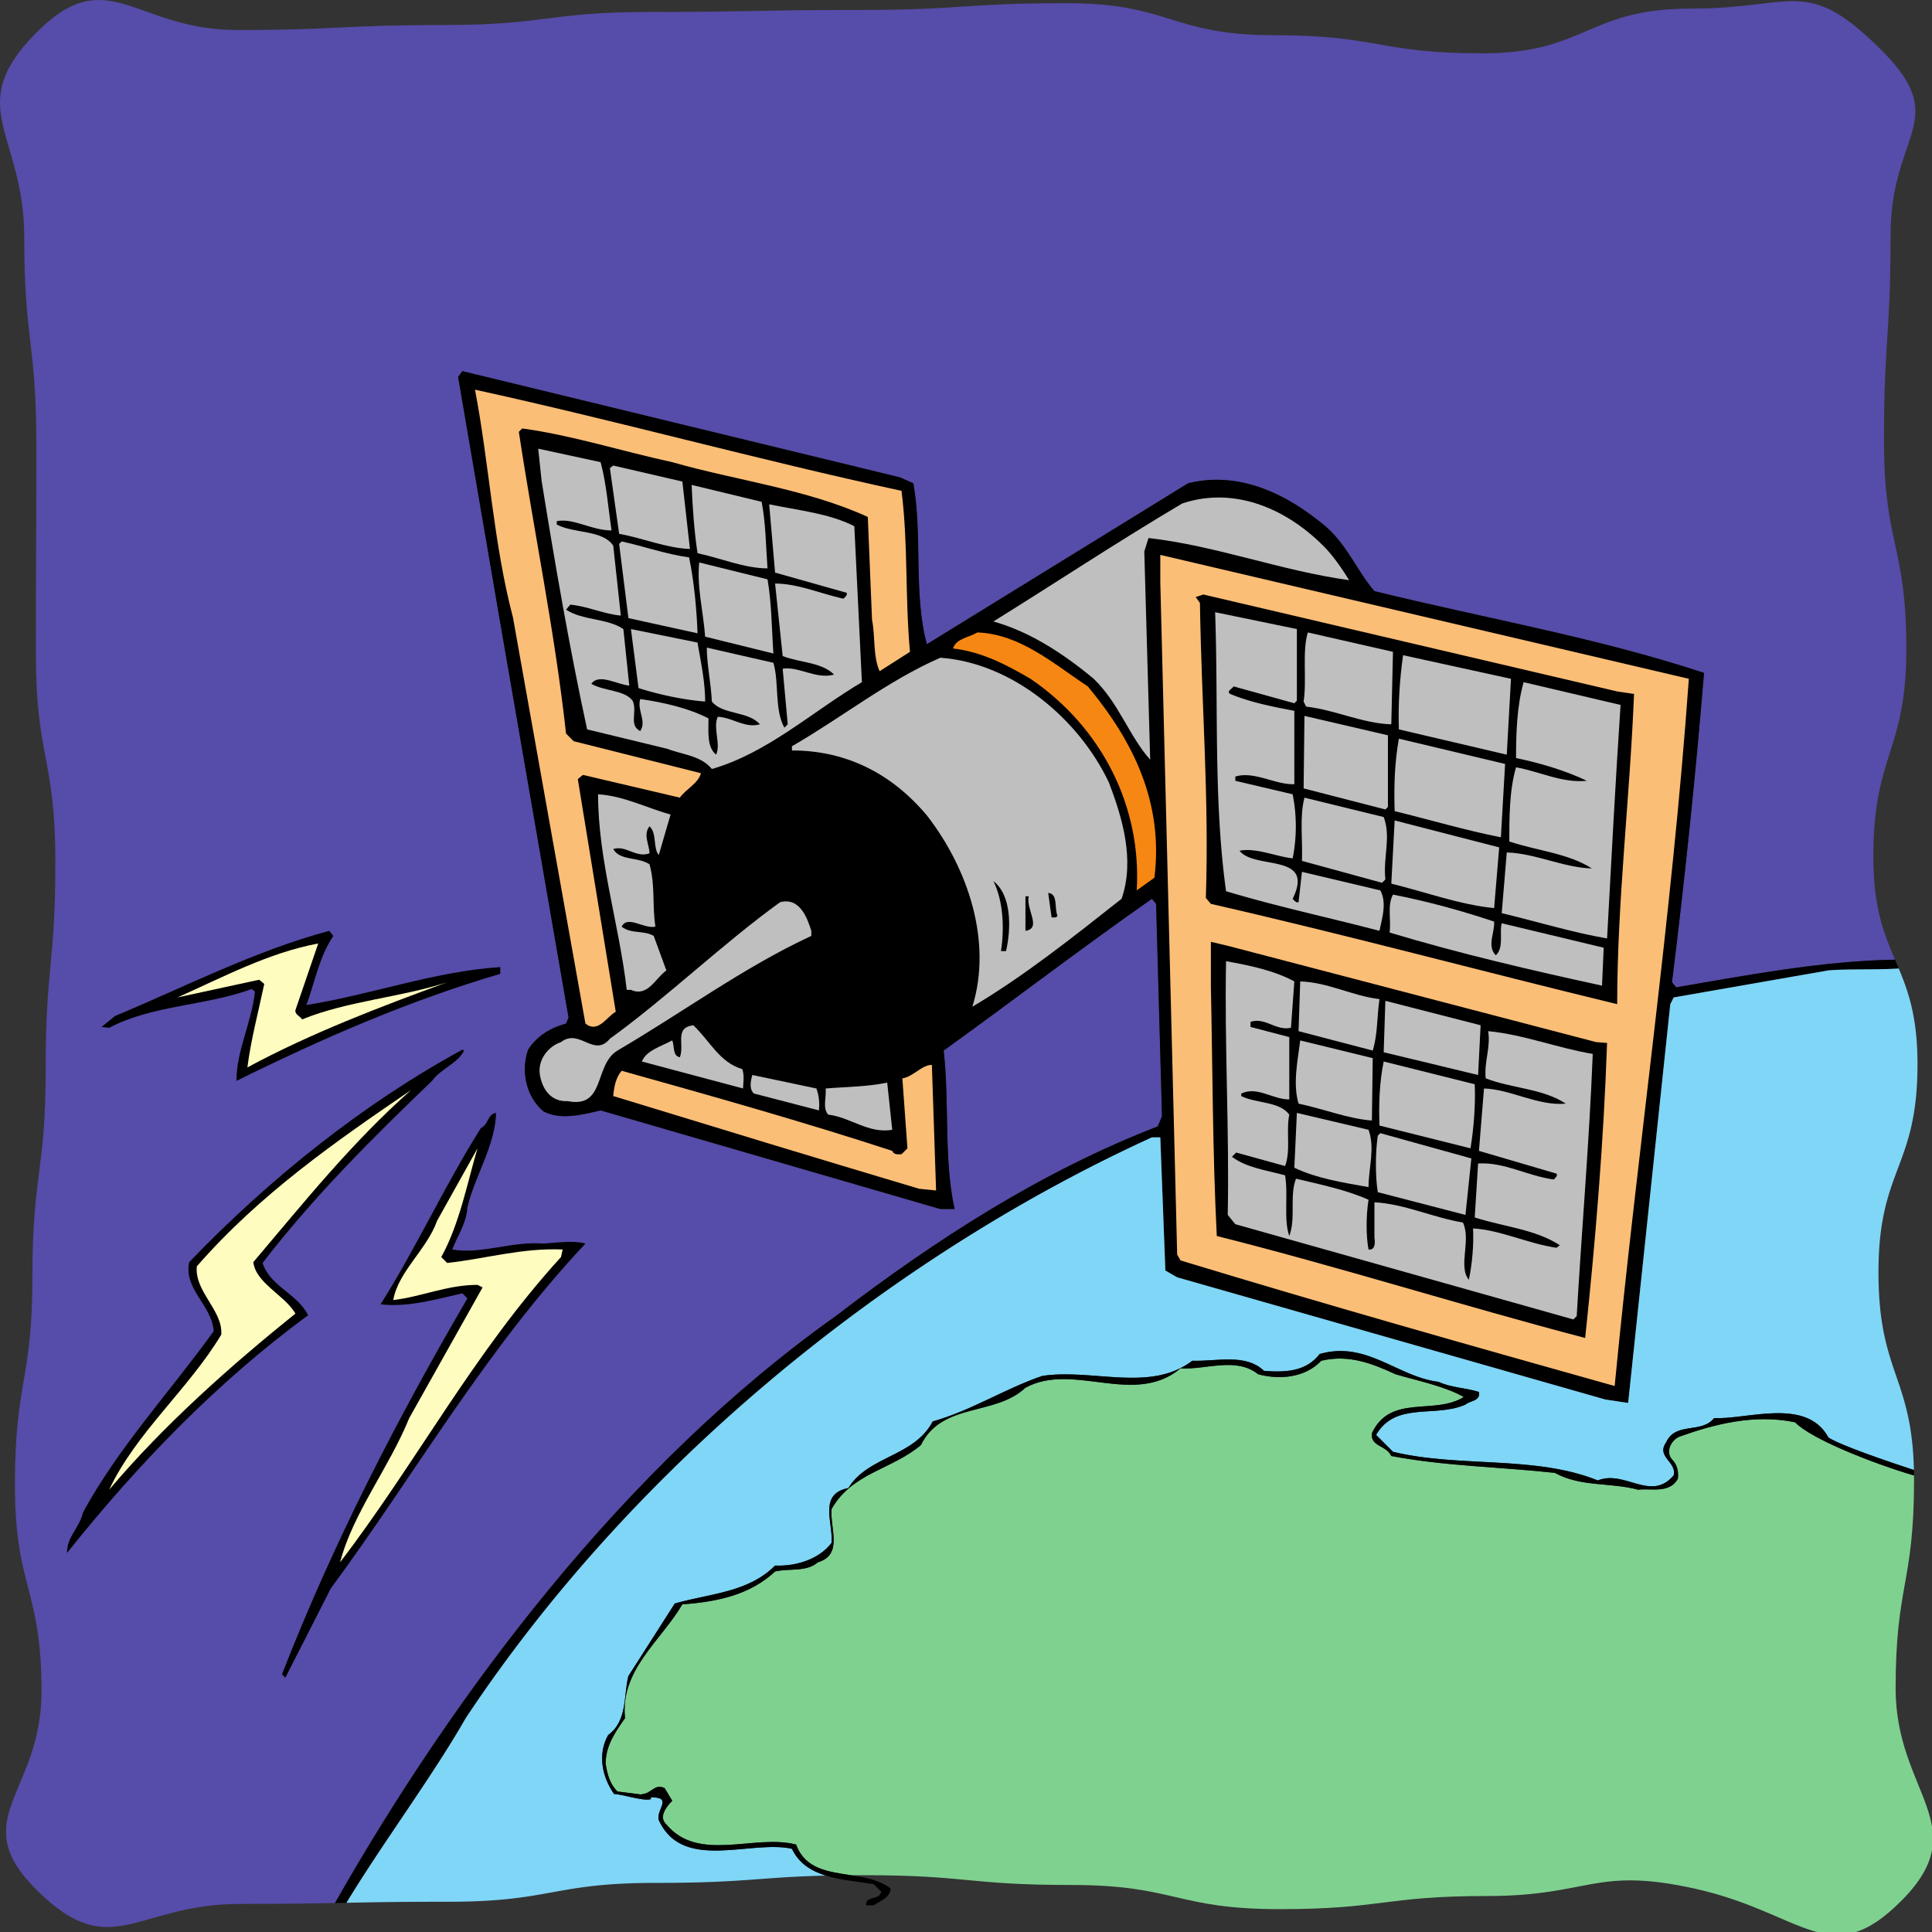 <svg xmlns="http://www.w3.org/2000/svg" width="422.46" height="422.535"><rect width="100%" height="100%" fill="#333333" stroke="none"/><defs><clipPath id="a"><path d="M131 297h290.89v125.531H131Zm0 0"/></clipPath></defs><path fill="#564ca9" d="M182.757 287.778c22.117-16.957 45.156-31.703 70.41-41.473l.922-2.211-1.29-46.45-.921-1.105c-15.3 10.692-30.414 22.305-45.531 33.18 1.293 11.426 0 24.145 2.398 34.652h-3.133l-74.281-21.566c-3.871.922-8.848 2.21-12.535.184-3.688-3.133-4.977-8.664-3.32-13.457 2.03-3.133 4.98-4.793 8.296-5.715l.555-1.29-15.117-87.367-9.031-52.718.922-1.29 95.664 23.223 2.949 1.293c2.027 11.242 0 24.328 2.95 35.203l57.14-35.203c11.242-2.765 21.75 2.395 30.226 9.582 4.61 4.059 6.82 9.77 10.508 14.012 23.961 5.898 48.66 10.137 72.07 17.879-1.843 22.488-4.238 45.344-7.004 67.644l.918 1.11c14.348-2.45 31.774-5.809 47.856-6.047-2.387-5.602-4.742-11.266-4.742-22.465 0-22.773 7.215-22.773 7.215-45.543 0-22.691-4.891-22.691-4.891-45.379 0-22.59 1.445-22.59 1.445-45.183 0-22.403 13.625-24.926-2.332-40.653-16.183-15.957-18.629-8.738-41.355-8.738-22.781 0-22.781 9.773-45.563 9.773-22.734 0-22.734-3.957-45.468-3.957-22.727 0-22.727-7.007-45.454-7.007-22.671 0-22.671 1.484-45.343 1.484-22.77 0-22.77.434-45.543.434-22.688 0-22.688 2.859-45.375 2.859-22.594 0-22.594 1.09-45.184 1.09-22.406 0-28.258-15.235-43.984.719-15.957 16.183-2.5 21.914-2.5 44.64 0 22.781 2.648 22.781 2.648 45.563 0 22.734-.105 22.734-.105 45.468 0 22.727 4.257 22.727 4.257 45.454 0 22.671-2.117 22.671-2.117 45.343 0 22.77-2.906 22.77-2.906 45.543 0 22.688-3.82 22.688-3.82 45.375 0 22.594 5.82 22.594 5.82 45.184 0 22.406-16.86 27.863-.902 43.594 16.183 15.953 21.527 2.875 44.25 2.875 10.09 0 15.71-.094 20.82-.196 26.277-46.203 63.45-95.652 109.508-128.347"/><path d="M251.878 248.703h1.84l1.11 29.122 2.577 1.476 93.637 26.727 4.977.738 9.214-87.188.739-1.472 33.73-5.899c3.945-.382 10.297-.097 15.488-.43-.27-.648-.543-1.288-.812-1.93-16.082.24-33.508 3.599-47.856 6.048l-.918-1.11c2.766-22.3 5.16-45.156 7.004-67.644-23.41-7.742-48.109-11.98-72.07-17.879-3.687-4.242-5.898-9.953-10.508-14.012-8.476-7.187-18.984-12.347-30.226-9.582l-57.14 35.203c-2.95-10.875-.923-23.96-2.95-35.203l-2.95-1.293-95.663-23.222-.922 1.289 9.03 52.718 15.118 87.368-.555 1.289c-3.316.922-6.265 2.582-8.296 5.715-1.657 4.793-.368 10.324 3.32 13.457 3.687 2.027 8.664.738 12.535-.184l74.281 21.566h3.133c-2.398-10.507-1.105-23.226-2.398-34.652 15.117-10.875 30.23-22.488 45.53-33.18l.923 1.106 1.289 46.449-.922 2.211c-25.254 9.77-48.293 24.516-70.41 41.473-46.059 32.695-83.23 82.144-109.508 128.347.848-.02 1.676-.035 2.512-.05 7.879-13.016 18.761-27.57 26.078-40.376 36.68-55.296 92.715-100.824 150.039-126.996"/><path fill="#fbbe76" d="M197.132 107.328c1.476 11.793.738 22.856 1.844 35.204l-6.637 4.238c-1.473-3.317-.922-7.555-1.656-11.242l-.922-22.489c-13.274-6.082-28.57-7.925-42.766-11.98-11.058-2.395-21.933-5.899-32.808-7.371l-.735.738c3.317 21.934 7.926 44.05 10.32 65.984l1.66 1.66 27.833 7.005c-.555 2.21-3.317 3.503-4.61 5.343-7.004-1.656-14.191-3.316-21.195-4.976l-1.11.922 8.297 50.875c-2.027 1.105-3.87 4.793-6.636 2.578l-15.852-88.84c-4.238-16.04-5.16-33.363-8.293-49.77 31.149 6.82 61.746 15.301 93.266 22.121"/><path fill="#bfbfbf" d="M131.331 101.059c1.29 4.793 1.656 9.953 2.395 14.93-4.426 0-8.293-2.762-11.98-2.028v.739c3.87 2.027 9.952 1.105 12.347 4.609l1.66 15.297c-3.871-.367-7.188-2.028-11.059-2.395l-.922 1.106c3.688 2.394 9.032 1.843 12.536 4.238l1.289 12.352c-2.582-.184-6.637-2.766-8.297-.372 2.953 1.66 7.191 1.293 9.035 3.688 1.105 2.394-.922 5.344 1.656 6.637 1.477-2.215-.734-4.426 0-7.004 5.164.734 10.692 2.027 14.93 4.238 0 2.95-.367 6.266 1.66 7.926 1.106-2.211-.738-5.899.371-8.293 3.317.183 5.895 2.578 9.215 1.656-2.582-2.95-8.11-2.027-10.508-4.976-.183-4.055-1.105-8.11-1.105-11.797l14.562 3.32c1.29 4.422.184 10.137 2.395 14.191l.738-.738-1.105-12.164c3.5-.555 7.37 2.395 11.242 1.29-2.766-2.767-7.555-2.579-11.242-4.056l-1.66-15.851c4.976 0 9.953 2.21 14.93 3.316.37-.367.92-.734.737-1.289l-15.668-4.422-1.289-14.93c6.266 1.29 13.27 2.028 18.618 4.79l1.656 34.101c-10.875 6.45-20.64 15.485-32.809 18.985-2.394-2.95-6.45-3.133-9.77-4.422l-17.507-4.242c-3.871-17.88-7.004-36.125-9.957-54.375l-.735-7.004 13.641 2.949"/><path fill="#bfbfbf" d="M150.866 120.043c-5.16-.183-10.32-2.394-15.48-3.316l-2.028-14.375.735-.555 15.117 3.504 1.656 14.742m15.668-10.32c.922 4.61.922 9.586 1.293 14.562-4.98 0-10.14-2.214-15.3-3.32-.739-4.789-1.106-10.32-1.29-14.93l15.297 3.688m128.473 17.141c-14.746-2.028-29.121-7.555-43.867-9.215l-.922 2.949 1.289 45.527c-4.61-5.16-6.82-12.347-12.348-17.695-6.637-5.527-14.012-10.32-21.937-12.535 13.64-8.477 27.28-17.508 41.289-25.805 11.613-3.867 23.226 1.293 31.52 9.953 1.843 2.028 3.503 4.426 4.976 6.82m-144.324-4.976c1.105 5.348 1.66 11.43 1.843 16.59l-15.113-3.317-2.027-16.222.55-.551c4.977 1.105 9.586 2.766 14.747 3.5"/><path fill="#fbbe76" d="M369.288 148.43c-3.684 51.98-11.242 103.039-16.219 154.648-31.52-8.847-63.406-17.878-94.925-27.464l-.739-1.29-3.687-147.09v-5.898l115.57 27.094"/><path fill="#bfbfbf" d="M167.827 126.68c.918 5.16.918 11.059 1.29 16.223l-14.93-3.688c-.372-5.348-1.844-10.875-1.293-16.223l14.933 3.688"/><path d="M357.308 151.746c-.922 22.86-3.684 45.348-3.684 67.832-29.676-7.187-58.984-15.113-88.844-21.933l-1.105-1.29c.734-21.937-.922-41.655-1.293-64.515l-.922-1.289 1.66-.555 90.504 21.2 3.684.55"/><path fill="#bfbfbf" d="m283.581 153.223-.555.555-13.27-3.688c-.37.555-1.66 1.106-.737 1.656 4.421 1.844 9.214 2.766 14.007 3.688v16.039c-4.054.184-8.847-2.95-12.902-1.66v.922l12.535 2.949a35.82 35.82 0 0 1 0 14.008c-3.504-.367-8.11-2.399-11.613-1.66 3.316 4.242 16.59.37 11.613 10.507.367.368.735.922 1.29.739l.738-6.637 17.14 4.055c1.477 2.765.371 6.082-.183 8.847-11.247-2.949-22.489-5.343-33.547-8.664-2.766-19.906-1.66-41.101-2.395-61.012l17.879 3.688v15.668m-131.055-12.719c.739 4.426 1.66 8.48 1.66 12.903-4.609-.368-9.953-1.473-14.562-2.95l-1.66-12.902 14.562 2.95"/><path fill="#f68712" d="M237.866 150.09c9.957 11.98 16.59 25.438 14.563 41.84l-3.871 2.766c1.105-18.246-7.555-35.575-23.223-46.266-5.348-3.133-10.691-5.898-16.957-6.637.734-2.21 3.5-2.394 5.344-3.5 9.402.367 16.59 6.82 24.144 11.797"/><path fill="#bfbfbf" d="M304.226 158.383c-6.27-.183-12.168-3.133-18.618-3.871l-.554-1.105c.738-4.793-.367-10.875.922-15.114l18.617 4.239-.367 15.851m25.25 6.637-23.594-5.531c-.184-5.344.183-11.059.922-16.22l23.593 5.161-.921 16.59m-87 6.082c2.949 7.742 5.714 16.957 2.765 25.437-10.508 8.293-21.383 16.957-32.625 23.594 4.422-14.195-.922-30.23-9.953-41.844-7.742-9.214-17.695-14.191-29.492-14.191v-.922c10.875-6.266 21.012-14.375 32.441-19.351 15.668 1.105 30.227 13.269 36.864 27.277m111.882-16.957c-1.105 16.59-2.027 34.097-2.949 51.058-7.555-1.293-15.297-3.687-23.039-5.53l1.106-13.27c6.27.183 12.351 3.316 18.617 3.5-5.16-3.317-11.98-3.871-18.063-5.899 0-5.16 0-11.242 1.473-16.219 5.16.922 10.137 3.5 15.484 2.95-4.61-2.211-10.136-3.871-15.484-4.977 0-5.348.184-11.43 1.66-16.59l21.195 4.977m-50.871 22.305-.554.55-17.88-4.605.184-15.856 18.25 4.243v15.668m24.7 6.632c-7.56-1.472-15.668-3.867-23.227-5.715-.184-5.527 0-10.687.922-15.847l23.226 5.527-.921 16.035m-181.559-4.976-2.582 8.847c-1.29-1.472-.367-4.793-2.027-6.265-1.473 1.844 0 4.054 0 5.898-2.946 1.106-5.16-1.844-7.926-.922 1.476 2.578 5.347 1.66 7.926 3.317 1.293 4.61.554 8.847 1.293 13.64-2.583.555-6.086-2.582-7.375 0 2.027 1.66 4.792.739 7.003 2.028l2.766 7.558c-2.394 1.657-4.055 5.899-7.742 4.239h-.922c-1.656-14.38-6.266-28.387-6.266-42.762 5.715.367 10.508 2.95 15.852 4.422m155.937.554c1.66 4.422-.183 8.848.368 13.641l-.735.734-17.511-4.793c.183-4.605-.555-9.582.55-13.824l17.328 4.242m24.145 19.907c-7.555-.739-14.93-3.504-22.484-5.344l.734-13.824 22.855 5.894-1.105 13.274"/><path d="M219.987 207.969h-1.105c.738-4.793.555-10.875-1.66-15.3 4.058 3.132 3.87 10.507 2.765 15.3m11.246-7.742c-.183.55-.921.367-1.293.367l-.734-5.348c2.211.188 1.29 3.32 2.027 4.98"/><path fill="#bfbfbf" d="M326.71 201.516c.184 2.394-1.656 5.344.371 7.371 1.844-1.656.734-5.16 1.29-7.004l22.304 5.348-.371 8.293c-15.297-3.317-31.149-7.004-46.45-11.614.372-2.761-.55-5.898.739-8.293 7.554 1.477 14.93 3.5 22.117 5.899"/><path d="M224.964 195.985c-.735 2.765 2.95 7.004-.735 7.558v-7.558h.735"/><path fill="#bfbfbf" d="M177.41 203.543v1.106c-14.747 6.82-28.2 16.773-42.395 25.07-5.16 3.133-2.578 12.715-10.875 11.059-3.684.183-5.528-2.582-6.082-5.715-.551-3.32 1.843-6.27 4.609-7.192 4.055-3.132 7.187 3.504 10.691-.734 12.72-9.219 24.7-20.828 37.23-29.86 4.243-1.109 5.9 3.317 6.821 6.266"/><path d="M72.897 204.649c-3.132 4.61-4.054 10.136-5.898 15.113 14.012-2.21 28.02-7.371 42.395-8.293v1.473c-20.09 5.902-39.075 14.195-57.692 23.41 0-6.633 3.317-12.719 4.055-19.54l-.738-.55c-9.954 3.688-21.75 3.5-31.149 8.477l-1.66-.184 2.95-2.395c15.484-6.453 30.413-14.191 46.816-18.617l.921 1.106m276.118 23.222 2.394.188c-.734 21.562-2.578 43.683-4.789 64.512-26.73-7.004-53.457-15.48-80.55-22.301-.923-17.88-.923-37.418-1.29-54.375v-9.957l3.867.922 80.368 21.011"/><path fill="#fffcbf" d="M64.604 220.867c-.183.922.922 1.293 1.477 2.032 9.953-4.055 21.563-4.793 31.703-8.114-14.562 5.348-29.676 11.063-43.687 18.618.738-5.899 2.398-12.164 3.687-18.246l-1.105-.922-17.88 3.87c9.954-4.425 19.907-9.769 30.782-11.796l-4.977 14.558"/><path fill="#bfbfbf" d="m283.026 214.602-.738 10.137c-3.316.738-5.71-2.395-8.848-1.29v1.106l8.48 2.215v13.637c-3.687 0-7.003-2.95-10.507-1.29v.551c3.32 1.66 8.297 1.11 10.508 4.059-.738 3.5.367 7.926-.922 11.242l-10.691-2.95-.922.923c3.133 2.398 7.558 2.949 11.613 4.054.738 4.239-.367 9.586.922 13.274 1.473-3.871 0-8.852 1.473-12.535 5.347 1.289 10.875 2.394 15.855 4.609-.555 3.5-.555 7.926 0 10.875 1.473.184 1.473-1.477 1.29-2.582v-7.742c6.636.37 12.718 3.32 19.35 4.426 1.844 3.867-1.105 9.582 1.294 12.53.738-3.5 1.105-7.741.921-11.241 6.083.367 11.98 3.316 18.247 4.238l.738-.555c-5.344-3.5-12.348-4.054-18.617-6.078l.738-11.8c5.715-.368 10.875 2.765 16.59 3.503.183-.367.918-.738.55-1.289l-16.956-4.976 1.105-13.641c5.898.184 11.797 3.871 17.879 3.316-4.977-3.316-11.797-3.316-17.508-5.527-.371-3.687 1.106-6.637.55-10.324 7.743.738 15.114 3.687 22.856 4.976-.738 18.985-2.394 38.157-3.504 57.325l-.734.738-73.914-20.828-1.66-2.028c.37-18.617-.735-37.234-.367-55.48 5.16.922 10.507 2.027 14.93 4.422"/><path fill="#bfbfbf" d="M301.644 218.473c-.555 3.687-.372 7.742-1.477 11.246l-16.219-4.242.367-10.875c6.082.183 11.247 3.133 17.329 3.871m21.566 16.59-20.645-4.977.368-11.242 20.828 5.344-.551 10.875m-160.914-1.289c.55 1.289.183 3.316.183 4.238l-22.117-5.898c.922-2.395 4.239-3.32 6.633-4.61.555 1.29 0 3.32 1.66 3.688 1.106-2.766-1.289-6.453 2.95-7.004 3.687 3.5 5.714 8.11 10.69 9.586m137.688 11.242c-5.16-.367-10.691-2.582-16.035-3.688-1.289-4.421-.183-9.398.367-13.824l15.852 3.871-.184 13.64"/><path d="M101.468 229.719c-1.29 2.762-4.977 3.871-7.004 6.633-13.27 12.719-25.988 25.437-37.047 39.812 1.656 5.164 7.555 6.637 9.953 11.43-20.09 14.746-37.418 32.809-52.715 51.98 0-3.687 2.578-5.164 3.5-8.847 7.559-14.008 18.985-26.36 28.57-39.629-.367-5.715-6.636-9.219-5.347-15.117 17.695-18.43 38.34-34.836 59.723-46.45l.367.188"/><path fill="#bfbfbf" d="M322.472 237.09c.183 4.422-.184 9.399-.922 14.008l-19.906-4.977c-.184-4.609 0-9.586.921-14.007l19.907 4.976"/><path fill="#fbbe76" d="m204.69 260.313-3.687-.367c-22.3-6.637-44.606-13.457-66.91-20.278.187-2.023.554-4.054 1.844-5.527 19.722 5.527 40 11.242 59.167 17.512.368.922 1.29.738 2.028.738l1.293-1.293-1.11-15.297c2.399-.371 4.243-2.95 6.454-2.95l.921 27.462"/><path fill="#bfbfbf" d="M178.515 238.012c.554 1.473.738 3.133.554 4.793l-14.191-3.688c-1.11-.921-.738-2.765-.371-4.054l14.008 2.949m16.589 9.031c-5.16.922-9.214-2.765-14.007-3.316-1.29-1.477-.368-3.688-.555-5.715 4.426-.367 9.219-.367 13.457-1.289l1.105 10.32"/><path fill="#fffcbf" d="M89.858 238.38c-12.902 11.429-23.226 24.331-34.468 37.6.55 4.61 6.82 7.188 9.214 11.247-14.19 11.426-28.753 24.328-40.734 38.523 5.899-12.535 17.324-21.937 24.516-33.918.367-5.343-5.899-9.398-5.348-14.93 13.824-15.85 30.598-27.464 46.82-38.523"/><path d="M108.472 243.356c-.184 7.187-4.606 13.64-6.266 20.644-.184 3.504-2.21 6.27-3.316 9.219 6.449 1.106 12.902-1.844 19.906-1.293 2.95-.184 6.637-.738 9.215 0-22.117 23.594-37.047 50.137-55.664 75.387l-9.953 19.539-.739-.735c11.059-28.386 25.067-55.667 40.551-82.21l-1.105-1.106c-5.715 1.293-11.98 3.133-17.88 2.399 7.926-12.536 14.008-25.993 21.934-38.524 1.66-.738 1.477-3.137 3.317-3.32"/><path fill="#bfbfbf" d="M299.249 247.043c1.473 4.055 0 8.297 0 12.535-5.164-.921-11.246-1.843-16.223-4.238l.555-11.984 15.668 3.687m21.195 18.617-19.172-4.976c-.55-3.504-.55-8.48 0-12.352l.555-.55 19.906 5.527-1.289 12.351"/><path fill="#fffcbf" d="m96.491 274.875 1.293 1.29c8.477-.919 16.219-3.317 25.25-2.946l-.367 1.656c-19.172 21.016-31.52 44.79-48.293 66.727 2.766-10.692 10.691-20.645 15.113-31.52 5.348-9.586 10.692-18.984 16.035-28.57l-1.105-.555c-6.633 0-12.164 2.582-18.43 3.32 1.106-6.269 7.371-11.058 9.582-17.327l8.848-15.852c-2.211 7.375-3.871 16.406-7.926 23.777"/><path fill="#7fd6f7" d="M173.17 404.27c-8.847-2.028-23.593 4.976-28.937-5.899-1.293-2.21 2.95-5.16-1.293-5.343a2.298 2.298 0 0 0-.617-.02v.395c-1.476.55-6.386-1.114-8.043-1.114-2.582-3.687-3.687-8.664-1.293-12.902 4.239-3.133 3.32-8.48 4.426-12.902l10.137-15.852c7.742-2.21 16.035-2.398 21.933-8.297 4.426.188 9.586-1.289 12.352-4.976.367-4.422-2.95-10.688 3.684-11.98 4.242-7.005 14.378-6.821 18.433-14.56 8.48-2.398 15.852-7.19 23.961-9.956 11.059-1.657 23.594 3.687 32.809-3.317 5.347.184 11.613-1.656 15.668 2.211 4.609.371 9.218.188 12.168-3.683 10.32-2.95 16.957 4.976 25.988 6.082 2.766 1.289 5.898 1.289 8.848 2.21.367 2.028-1.844 1.844-2.95 2.766-6.636 2.95-15.3-.738-19.539 6.637l3.688 3.683c14.375 3.504 31.152.739 44.789 6.27 5.898-2.398 11.613 4.789 16.59-1.11.738-2.949-3.871-4.054-1.66-7.187 2.027-4.605 7.742-1.844 10.507-5.344 7.188.368 20.192-4.609 24.985 4.239 2.383 1.59 12.07 4.949 18.703 7.12-.485-20.55-7.75-21.288-7.75-43.261 0-22.73 8.535-22.73 8.535-45.457 0-10.191-1.953-15.797-4.102-20.945-5.191.332-11.543.047-15.488.43l-33.73 5.898-.739 1.472-9.214 87.188-4.977-.738-93.637-26.727-2.578-1.476-1.11-29.122h-1.84c-57.323 26.172-113.358 71.7-150.038 126.997-7.317 12.804-18.2 27.359-26.078 40.375 5.52-.114 11.207-.227 22.23-.227 22.735 0 22.735-4.125 45.473-4.125 19.547 0 22.293-1.246 37.14-1.594-3.16-.98-5.91-2.633-7.433-5.86"/><g clip-path="url(#a)" transform="translate(.57 .004)"><path fill="#7fd190" d="M413.934 369.203c0-22.777 4.03-22.777 4.03-45.558 0-.348-.003-.676-.01-1.012-8.63-2.54-22.423-7.903-26.009-11.633-8.847-1.844-17.511.367-25.254 3.133-1.84.738-3.132 3.316-1.656 4.976 1.106 1.106 1.473 2.582 1.29 4.239-1.845 3.32-5.9 2.027-8.665 2.398-6.265-1.66-12.531-.555-18.246-3.687-11.797-1.29-24.148-1.473-35.758-3.688-1.11-2.394-4.61-2.027-4.242-4.976 4.055-8.665 13.64-3.872 20.094-7.926-4.242-2.395-9.953-3.5-14.934-4.977-4.789-2.21-10.136-4.422-16.219-2.949-3.5 3.687-9.03 4.238-13.824 2.95-4.793-3.872-11.426-.923-16.957-1.29-10.136 8.477-23.41-1.476-33.914 4.238-6.637 6.27-18.25 3.133-22.855 12.536-6.27 5.343-15.117 6.082-19.54 14.007-.37 4.239 2.579 9.954-2.949 11.614-2.582 2.21-6.27 1.289-9.402 2.027-5.527 5.16-12.719 6.633-20.273 7.188-4.793 8.109-13.641 14.378-12.536 24.882-2.21 3.133-4.238 6.082-4.238 9.953.367 2.399.922 4.426 2.578 6.082l5.407.688c-.016-.047-.043-.078-.059-.133 2.027 0 2.766-2.394 4.977-1.289l1.656 2.766c-1.106 1.105-3.133 3.5-1.29 5.16 7.005 8.476 19.356 2.027 28.387 4.422 1.934 5.344 6.954 5.918 11.985 6.699.91-.004 1.847-.008 2.84-.008 22.672 0 22.672 2.14 45.34 2.14 22.773 0 22.773 5.282 45.546 5.282 22.688 0 22.688-2.867 45.375-2.867 22.59 0 23.5-6.5 45.551-1.586 23.774 5.3 29.496 18.383 45.227 2.43 15.957-16.184-1.453-23.504-1.453-46.231"/></g><path d="M418.507 321.442c-6.633-2.172-16.32-5.532-18.703-7.121-4.793-8.848-17.797-3.871-24.985-4.239-2.765 3.5-8.48.739-10.507 5.344-2.211 3.133 2.398 4.238 1.66 7.188-4.977 5.898-10.692-1.29-16.59 1.109-13.637-5.531-30.414-2.766-44.79-6.27l-3.687-3.683c4.239-7.375 12.903-3.688 19.54-6.637 1.105-.922 3.316-.738 2.949-2.766-2.95-.921-6.082-.921-8.848-2.21-9.031-1.106-15.668-9.032-25.988-6.082-2.95 3.87-7.559 4.054-12.168 3.683-4.055-3.867-10.32-2.027-15.668-2.21-9.215 7.003-21.75 1.66-32.809 3.316-8.11 2.765-15.48 7.558-23.96 9.957-4.056 7.738-14.192 7.554-18.434 14.558-6.633 1.293-3.317 7.559-3.684 11.98-2.766 3.688-7.926 5.165-12.352 4.977-5.898 5.899-14.191 6.086-21.933 8.297l-10.137 15.852c-1.105 4.422-.187 9.77-4.426 12.902-2.394 4.238-1.289 9.215 1.293 12.902 1.657 0 6.567 1.664 8.043 1.114v-.395c.215-.015.426-.02.617.02 4.243.183 0 3.132 1.293 5.343 5.344 10.875 20.09 3.871 28.938 5.899 1.523 3.226 4.273 4.879 7.433 5.86 3.336 1.03 7.133 1.316 10.446 1.882l1.66 1.66c-.555 2.027-3.504.735-3.32 2.95h1.66c1.289-.923 3.687-1.66 3.687-3.688-2.402-1.836-5.535-2.402-8.66-2.887-5.031-.781-10.05-1.355-11.984-6.7-9.031-2.394-21.383 4.056-28.387-4.421-1.844-1.66.184-4.055 1.29-5.16L145.338 391c-2.211-1.105-2.95 1.29-4.977 1.29.016.054.043.085.059.132l-5.406-.687c-1.657-1.657-2.211-3.684-2.578-6.082 0-3.871 2.027-6.82 4.238-9.954-1.106-10.503 7.742-16.773 12.535-24.882 7.555-.555 14.746-2.028 20.273-7.188 3.133-.738 6.82.184 9.403-2.027 5.527-1.66 2.578-7.375 2.949-11.613 4.422-7.926 13.27-8.665 19.539-14.008 4.605-9.403 16.219-6.266 22.855-12.535 10.504-5.715 23.778 4.238 33.915-4.239 5.53.367 12.164-2.582 16.957 1.29 4.793 1.288 10.324.738 13.824-2.95 6.082-1.473 11.43.738 16.219 2.95 4.98 1.476 10.69 2.581 14.933 4.976-6.453 4.055-16.039-.738-20.094 7.926-.367 2.949 3.133 2.582 4.243 4.976 11.609 2.215 23.96 2.399 35.757 3.688 5.715 3.133 11.98 2.027 18.246 3.687 2.766-.37 6.82.922 8.665-2.398.183-1.656-.184-3.133-1.29-4.238-1.476-1.66-.183-4.239 1.657-4.977 7.742-2.766 16.406-4.977 25.254-3.133 3.586 3.73 17.379 9.094 26.007 11.633-.004-.402-.004-.809-.015-1.195"/></svg>
